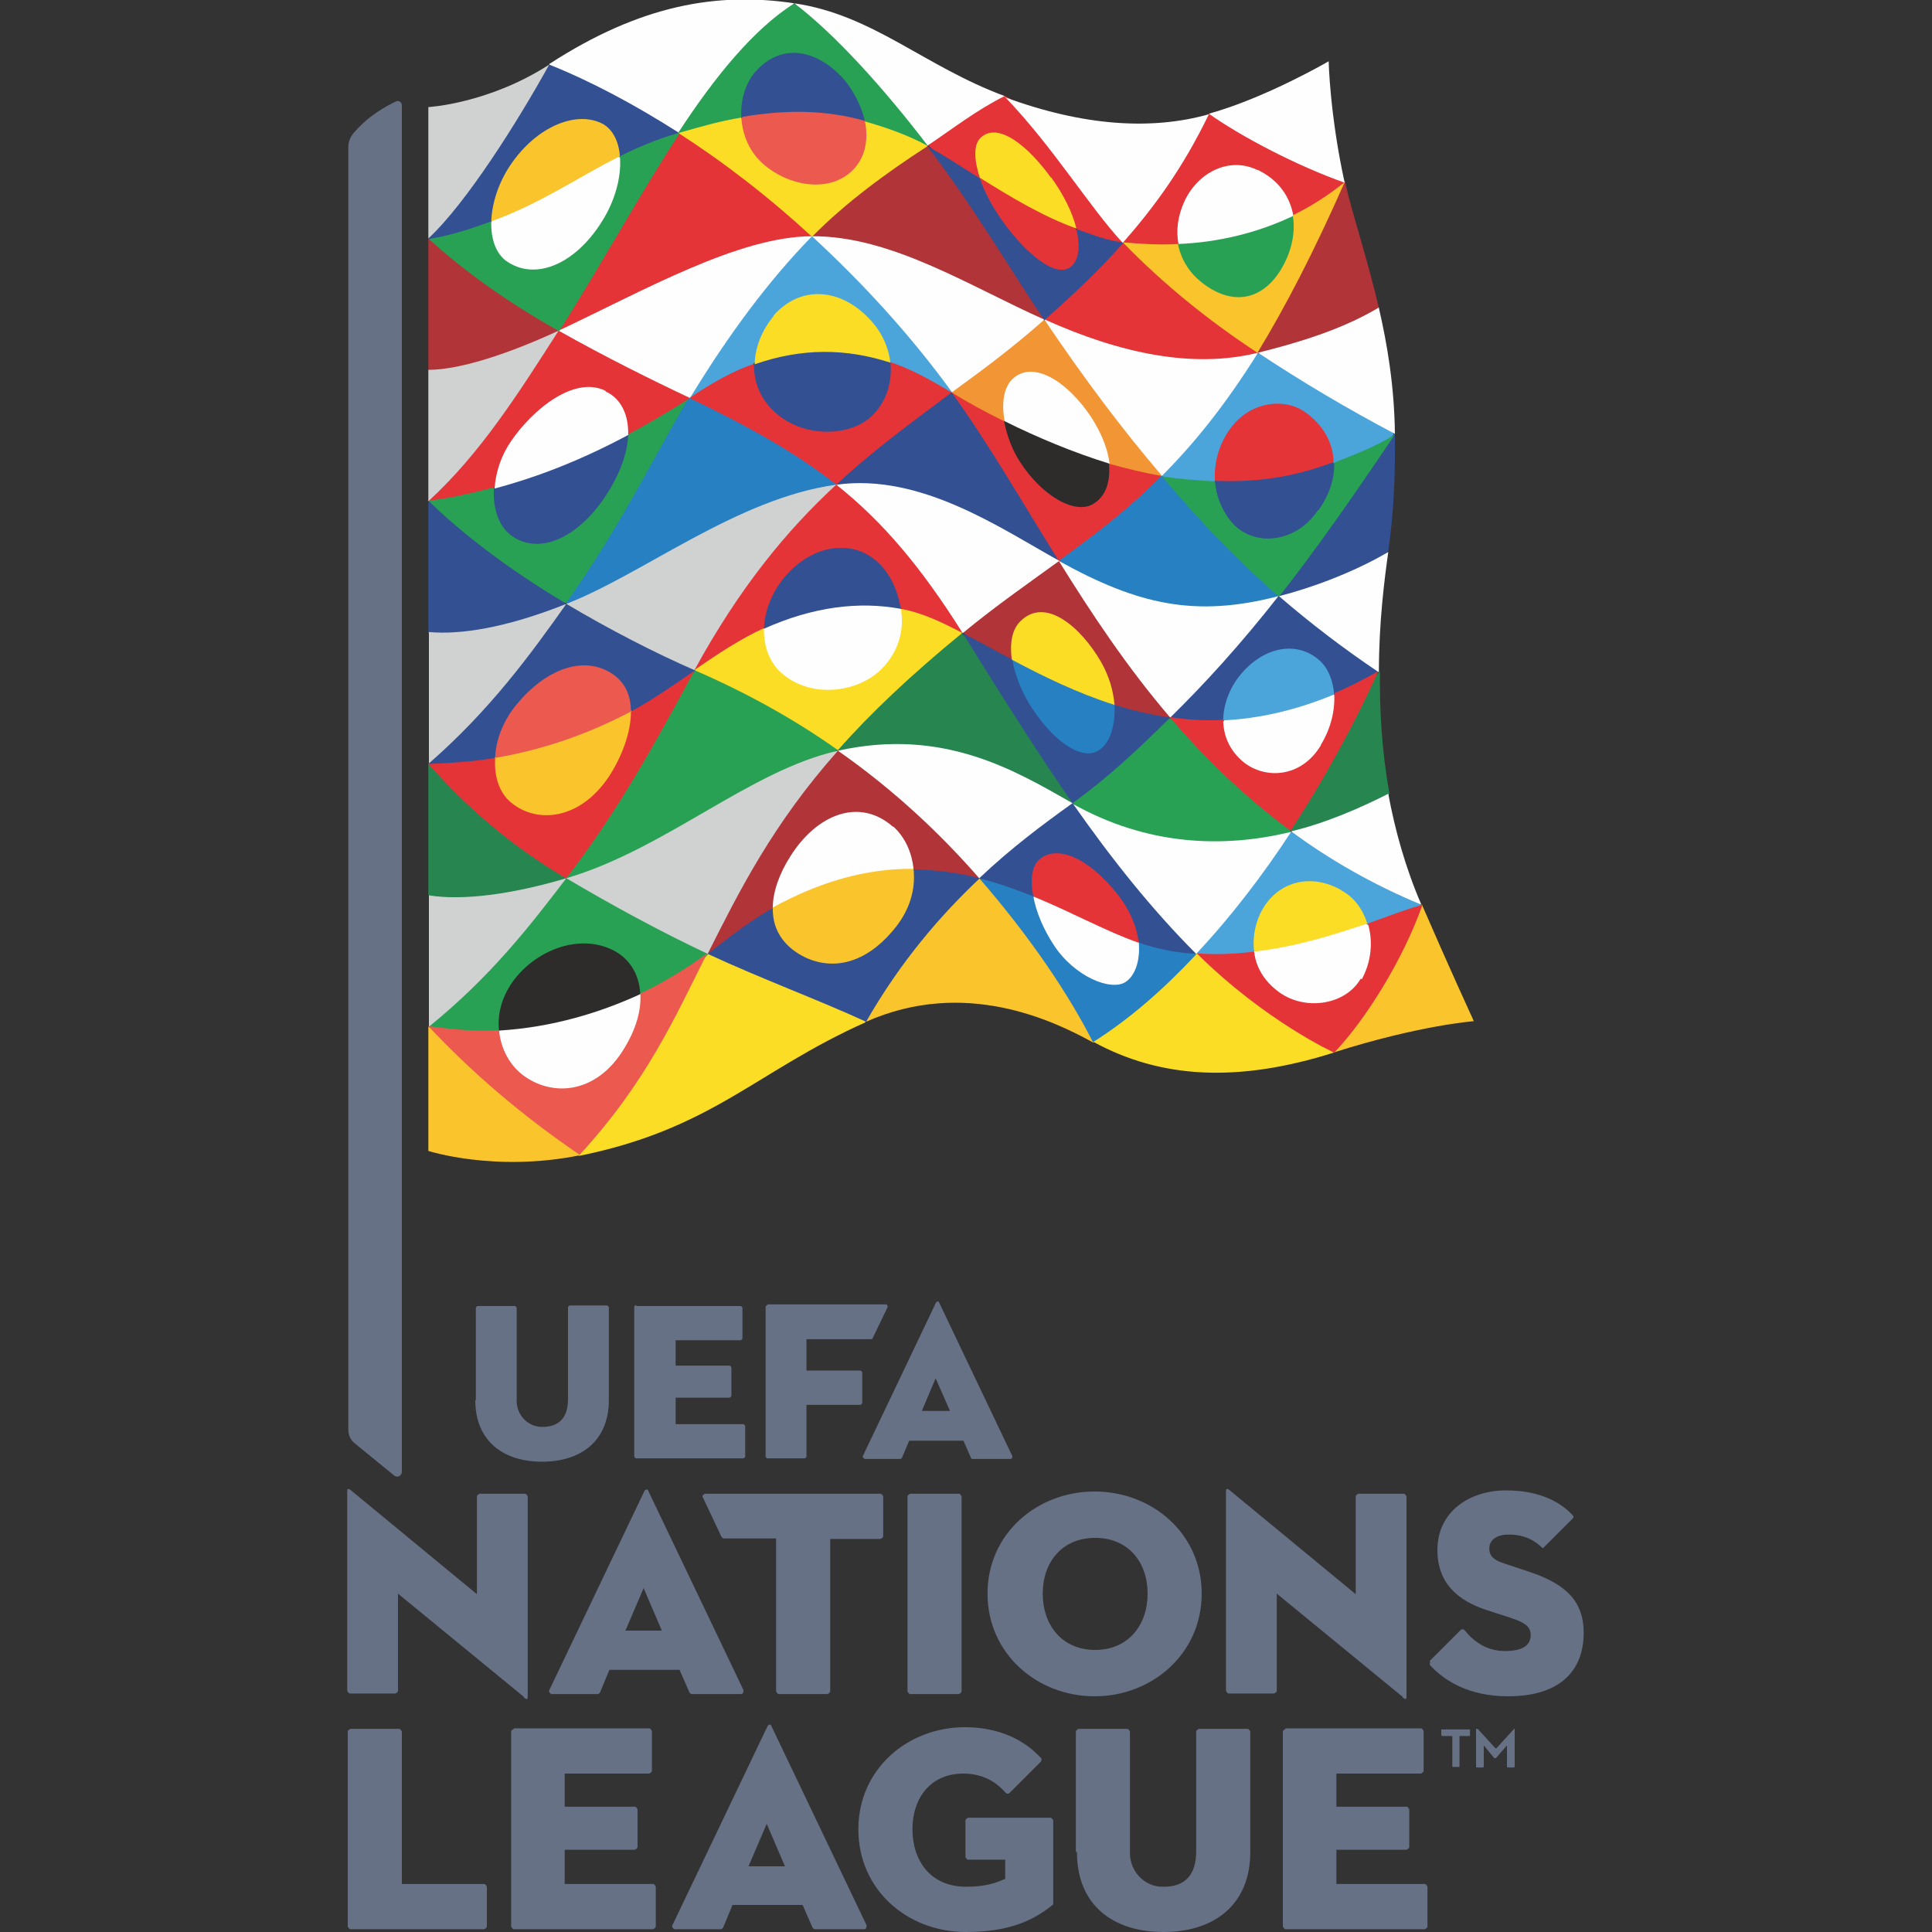 <?xml version="1.0" encoding="utf-8"?>
<svg xmlns="http://www.w3.org/2000/svg" height="35" viewBox="0 0 35 35" width="35">
  <rect x="0" y="0" width="35" height="35" fill="#333333" stroke="none"/>
  <defs>
    <style>.db{fill:none;}.db,.dc,.dd,.de,.df,.dg,.dh,.di,.dj,.dk,.dl,.dm,.dn,.do,.dp,.dq,.dr,.ds,.dt,.du,.dv,.dw,.dx,.dy,.dz,.ea,.eb,.ec,.ed,.ee,.ef,.eg,.eh,.ei,.ej,.ek,.el,.em,.en,.eo,.ep,.eq,.er,.es,.et,.eu,.ev,.ew,.ex,.ey,.ez,.fa,.fb,.fc,.fd,.fe,.ff,.fg,.fh,.fi,.fj,.fk,.fl,.fm,.fn,.fo,.fp,.fq,.fr,.fs,.ft,.fu,.fv,.fw,.fx,.fy,.fz,.ga,.gb,.gc,.gd,.ge,.gf,.gg,.gh,.gi,.gj,.gk,.gl,.gm,.gn,.go,.gp,.gq,.gr,.gs,.gt,.gu,.gv,.gw,.gx,.gy,.gz,.ha,.hb{stroke-width:0px;}.dc{fill:url(#v);}.dc,.dd,.de,.df,.dg,.dh,.di,.dj,.dk,.dl,.dm,.dn,.do,.dp,.dq,.dr,.ds,.dt,.du,.dv,.dw,.dx,.dy,.eb,.ec,.ed,.ee,.ef,.eg,.eh,.ei,.ej,.ek,.el,.em,.en,.eo,.ep,.eq,.er,.es,.et,.eu,.ev,.ew,.ex,.ey,.ez,.fa,.fb,.fc,.fd,.fe,.ff,.fg,.fh,.fi,.fj,.fk,.fl,.fm,.fn,.fo,.fp,.fq,.fr,.fs,.ft,.fu,.fv,.fw,.fx,.fy,.fz,.ga,.gb,.gc,.gd,.ge,.gf,.gg,.gh,.gi,.gj,.gk,.gl,.gm,.gn,.go,.gp,.gq,.gr,.gs,.gt,.gu,.gv,.gw,.gx,.gy,.gz,.ha,.hb{fill-rule:evenodd;}.dd{fill:url(#l);}.de{fill:url(#n);}.df{fill:url(#j);}.dg{fill:url(#k);}.dh{fill:url(#h);}.di{fill:url(#o);}.dj{fill:url(#q);}.dk{fill:url(#r);}.dl{fill:url(#g);}.dm{fill:url(#m);}.dn{fill:url(#p);}.do{fill:url(#i);}.dp{fill:url(#f);}.dq{fill:url(#d);}.dr{fill:url(#u);}.ds{fill:url(#e);}.dt{fill:url(#s);}.du{fill:url(#x);}.dv{fill:url(#w);}.dw{fill:url(#y);}.dx{fill:url(#z);}.dy{fill:url(#t);}.dz{fill:#667186;}.ea{fill:#2d2c2b;}.eb{fill:url(#af);}.ec{fill:url(#ae);}.ed{fill:url(#ab);}.ee{fill:url(#ao);}.ef{fill:url(#ai);}.eg{fill:url(#aj);}.eh{fill:url(#ap);}.ei{fill:url(#ac);}.ej{fill:url(#an);}.ek{fill:url(#at);}.el{fill:url(#as);}.em{fill:url(#am);}.en{fill:url(#ad);}.eo{fill:url(#aa);}.ep{fill:url(#ag);}.eq{fill:url(#ah);}.er{fill:url(#da);}.es{fill:url(#bi);}.et{fill:url(#bj);}.eu{fill:url(#bk);}.ev{fill:url(#bd);}.ew{fill:url(#cl);}.ex{fill:url(#bg);}.ey{fill:url(#bb);}.ez{fill:url(#bc);}.fa{fill:url(#ba);}.fb{fill:url(#be);}.fc{fill:url(#bf);}.fd{fill:url(#bx);}.fe{fill:url(#bn);}.ff{fill:url(#bm);}.fg{fill:url(#cq);}.fh{fill:url(#cr);}.fi{fill:url(#co);}.fj{fill:url(#cs);}.fk{fill:url(#cv);}.fl{fill:url(#cx);}.fm{fill:url(#bh);}.fn{fill:url(#cu);}.fo{fill:url(#bo);}.fp{fill:url(#cp);}.fq{fill:url(#bv);}.fr{fill:url(#bs);}.fs{fill:url(#bu);}.ft{fill:url(#bp);}.fu{fill:url(#bz);}.fv{fill:url(#bt);}.fw{fill:url(#by);}.fx{fill:url(#bw);}.fy{fill:url(#br);}.fz{fill:url(#bq);}.ga{fill:url(#bl);}.gb{fill:url(#ak);}.gc{fill:url(#al);}.gd{fill:url(#au);}.ge{fill:url(#ar);}.gf{fill:url(#ax);}.gg{fill:url(#aq);}.gh{fill:url(#aw);}.gi{fill:url(#cc);}.gj{fill:url(#az);}.gk{fill:url(#ay);}.gl{fill:url(#av);}.gm{fill:url(#cf);}.gn{fill:url(#ca);}.go{fill:url(#ce);}.gp{fill:url(#cn);}.gq{fill:url(#cb);}.gr{fill:url(#cm);}.gs{fill:url(#ch);}.gt{fill:url(#cg);}.gu{fill:url(#ck);}.gv{fill:url(#cy);}.gw{fill:url(#cz);}.gx{fill:url(#cw);}.gy{fill:url(#ci);}.gz{fill:url(#cj);}.ha{fill:url(#ct);}.hb{fill:url(#cd);}</style>
    <linearGradient gradientTransform="translate(-1208.58 -30.29) scale(.03 -.03)" gradientUnits="userSpaceOnUse" id="d" x1="47663.16" x2="47847.14" y1="-1355.37" y2="-1330.28">
      <stop offset="0" stop-color="#e53438"/>
      <stop offset=".5" stop-color="#9f3234"/>
      <stop offset="1" stop-color="#e53438"/>
    </linearGradient>
    <linearGradient href="#d" id="e" x1="48010.07" x2="48163.33" y1="-1411.19" y2="-1390.29"/>
    <linearGradient gradientTransform="translate(-1208.58 -30.29) scale(.03 -.03)" gradientUnits="userSpaceOnUse" id="f" x1="48129.82" x2="48219.04" y1="-1549.72" y2="-1534.77">
      <stop offset="0" stop-color="#325092"/>
      <stop offset=".5" stop-color="#3b3f76"/>
      <stop offset="1" stop-color="#325092"/>
    </linearGradient>
    <linearGradient gradientTransform="translate(-1208.58 -30.29) scale(.03 -.03)" gradientUnits="userSpaceOnUse" id="g" x1="48092.24" x2="48259.68" y1="-1488.38" y2="-1465.4">
      <stop offset="0" stop-color="#4ba5db"/>
      <stop offset=".5" stop-color="#397cab"/>
      <stop offset="1" stop-color="#4ba5db"/>
    </linearGradient>
    <linearGradient gradientTransform="translate(-1208.58 -30.29) scale(.03 -.03)" gradientUnits="userSpaceOnUse" id="h" x1="48019.89" x2="48178.53" y1="-1581.66" y2="-1560.66">
      <stop offset="0" stop-color="#2680c2"/>
      <stop offset=".53" stop-color="#24649b"/>
      <stop offset="1" stop-color="#2680c2"/>
    </linearGradient>
    <linearGradient gradientTransform="translate(-1208.58 -30.29) scale(.03 -.03)" gradientUnits="userSpaceOnUse" id="i" x1="47944.47" x2="48096.11" y1="-1481.96" y2="-1460.9">
      <stop offset="0" stop-color="#f29534"/>
      <stop offset=".5" stop-color="#d67f39"/>
      <stop offset="1" stop-color="#f29534"/>
    </linearGradient>
    <linearGradient href="#d" id="j" x1="47573.03" x2="47759.25" y1="-1486.75" y2="-1461.36"/>
    <linearGradient gradientTransform="translate(-1208.58 -30.29) scale(.03 -.03)" gradientUnits="userSpaceOnUse" id="k" x1="47668.94" x2="47864.18" y1="-1546.2" y2="-1520.36">
      <stop offset="0" stop-color="#2680c2"/>
      <stop offset=".5" stop-color="#24649b"/>
      <stop offset="1" stop-color="#2680c2"/>
    </linearGradient>
    <linearGradient gradientTransform="translate(-1208.58 -30.29) scale(.03 -.03)" gradientUnits="userSpaceOnUse" id="l" x1="47668.32" x2="47865.55" y1="-1740.69" y2="-1712.23">
      <stop offset="0" stop-color="#29a154"/>
      <stop offset=".5" stop-color="#24834b"/>
      <stop offset="1" stop-color="#29a154"/>
    </linearGradient>
    <linearGradient gradientTransform="translate(-1208.58 -30.29) scale(.03 -.03)" gradientUnits="userSpaceOnUse" id="m" x1="47809.99" x2="47913.56" y1="-1652.83" y2="-1636.16">
      <stop offset="0" stop-color="#fefefe"/>
      <stop offset=".5" stop-color="#d0d1d1"/>
      <stop offset="1" stop-color="#fefefe"/>
    </linearGradient>
    <linearGradient href="#d" id="n" x1="47760.28" x2="47953.34" y1="-1601.18" y2="-1574.85"/>
    <linearGradient href="#k" id="o" x1="47985.43" x2="48063.19" y1="-1689.6" y2="-1679.31"/>
    <linearGradient gradientTransform="translate(-1208.58 -30.29) scale(.03 -.03)" gradientUnits="userSpaceOnUse" id="p" x1="47572.7" x2="47672.5" y1="-1776.18" y2="-1762.91">
      <stop offset="0" stop-color="#27854f"/>
      <stop offset=".5" stop-color="#276941"/>
      <stop offset="1" stop-color="#27854f"/>
    </linearGradient>
    <linearGradient gradientTransform="translate(-1208.58 -30.29) scale(.03 -.03)" gradientUnits="userSpaceOnUse" id="q" x1="47863.86" x2="48032.91" y1="-1710.48" y2="-1688">
      <stop offset="0" stop-color="#27854f"/>
      <stop offset=".45" stop-color="#276941"/>
      <stop offset="1" stop-color="#27854f"/>
    </linearGradient>
    <linearGradient href="#p" id="r" x1="48184.16" x2="48255.53" y1="-1722.29" y2="-1712.8"/>
    <linearGradient href="#l" id="s" x1="48029.53" x2="48187.45" y1="-1751.21" y2="-1728.42"/>
    <linearGradient href="#m" id="t" x1="47622.51" x2="47728.26" y1="-1934.84" y2="-1917.83"/>
    <linearGradient href="#m" id="u" x1="47980.62" x2="48058.23" y1="-1488.23" y2="-1475.74"/>
    <linearGradient href="#m" id="v" x1="48000.29" x2="48080.89" y1="-1857.03" y2="-1844.06"/>
    <linearGradient href="#m" id="w" x1="48135.45" x2="48220.1" y1="-1714.7" y2="-1701.07"/>
    <linearGradient gradientTransform="translate(-1208.58 -30.29) scale(.03 -.03)" gradientUnits="userSpaceOnUse" id="x" x1="47863.81" x2="48023.4" y1="-1542.45" y2="-1515.72">
      <stop offset="0" stop-color="#325092"/>
      <stop offset=".41" stop-color="#3b3f76"/>
      <stop offset="1" stop-color="#325092"/>
    </linearGradient>
    <linearGradient gradientTransform="translate(-1208.58 -30.29) scale(.03 -.03)" gradientUnits="userSpaceOnUse" id="y" x1="47761.89" x2="47954.98" y1="-1686.02" y2="-1653.68">
      <stop offset="0" stop-color="#fbdd26"/>
      <stop offset=".5" stop-color="#c89b3c"/>
      <stop offset="1" stop-color="#fbdd26"/>
    </linearGradient>
    <linearGradient href="#f" id="z" x1="47572.76" x2="47762.65" y1="-1680.56" y2="-1648.75"/>
    <linearGradient href="#f" id="aa" x1="47572.47" x2="47671.87" y1="-1589.65" y2="-1572.99"/>
    <linearGradient href="#d" id="ab" x1="48064.95" x2="48223.51" y1="-1320.8" y2="-1294.25"/>
    <linearGradient href="#f" id="ac" x1="47963.65" x2="48120.94" y1="-1825.75" y2="-1799.41"/>
    <linearGradient href="#f" id="ad" x1="48098.88" x2="48247.86" y1="-1661.58" y2="-1636.63"/>
    <linearGradient href="#f" id="ae" x1="48176.34" x2="48259.83" y1="-1557.29" y2="-1543.3"/>
    <linearGradient href="#f" id="af" x1="47617.84" x2="47718.79" y1="-1542.73" y2="-1525.82"/>
    <linearGradient href="#f" id="ag" x1="47803.07" x2="47905.12" y1="-1470.52" y2="-1453.42"/>
    <linearGradient gradientTransform="translate(-1208.58 -30.29) scale(.03 -.03)" gradientUnits="userSpaceOnUse" id="ah" x1="47572.62" x2="47666.35" y1="-1402.03" y2="-1387.75">
      <stop offset="0" stop-color="#b13438"/>
      <stop offset=".5" stop-color="#7b2e2e"/>
      <stop offset="1" stop-color="#b13438"/>
    </linearGradient>
    <linearGradient href="#ah" id="ai" x1="47953.24" x2="48101.05" y1="-1654.07" y2="-1631.56"/>
    <linearGradient gradientTransform="translate(-1208.58 -30.29) scale(.03 -.03)" gradientUnits="userSpaceOnUse" id="aj" x1="47767.77" x2="47965.64" y1="-1796" y2="-1765.87">
      <stop offset="0" stop-color="#b13438"/>
      <stop offset=".4" stop-color="#7b2e2e"/>
      <stop offset="1" stop-color="#b13438"/>
    </linearGradient>
    <linearGradient href="#ah" id="ak" x1="47844.98" x2="48014.06" y1="-1368.36" y2="-1342.62"/>
    <linearGradient href="#ah" id="al" x1="48160.28" x2="48248.48" y1="-1380.04" y2="-1366.61"/>
    <linearGradient href="#m" id="am" x1="47616.25" x2="47714.03" y1="-1345.36" y2="-1330.47"/>
    <linearGradient href="#m" id="an" x1="48157.39" x2="48246.3" y1="-1877.37" y2="-1863.83"/>
    <linearGradient href="#g" id="ao" x1="47757.3" x2="47948.28" y1="-1426.38" y2="-1400.17"/>
    <linearGradient href="#g" id="ap" x1="48116.61" x2="48278.62" y1="-1825.17" y2="-1802.93"/>
    <linearGradient href="#l" id="aq" x1="48103.93" x2="48191.18" y1="-1375.6" y2="-1363.63"/>
    <linearGradient href="#g" id="ar" x1="48137.23" x2="48216.86" y1="-1673.13" y2="-1662.2"/>
    <linearGradient href="#f" id="as" x1="47950.52" x2="48101.09" y1="-1698.95" y2="-1679.18"/>
    <linearGradient href="#y" id="at" x1="47805.38" x2="47903.37" y1="-1426.21" y2="-1413.34"/>
    <linearGradient gradientTransform="translate(-1208.58 -30.29) scale(.03 -.03)" gradientUnits="userSpaceOnUse" id="au" x1="47816.21" x2="47921.48" y1="-1842.78" y2="-1828.95">
      <stop offset="0" stop-color="#fac42c"/>
      <stop offset=".45" stop-color="#c78d3b"/>
      <stop offset="1" stop-color="#fac42c"/>
    </linearGradient>
    <linearGradient href="#y" id="av" x1="48157.36" x2="48239.63" y1="-1836.66" y2="-1825.86"/>
    <linearGradient href="#y" id="aw" x1="48043.83" x2="48216.22" y1="-1914.38" y2="-1891.74"/>
    <linearGradient href="#y" id="ax" x1="47679.31" x2="47884.14" y1="-1937.79" y2="-1910.89"/>
    <linearGradient href="#l" id="ay" x1="47572.25" x2="47771" y1="-1887.55" y2="-1826.15"/>
    <linearGradient href="#l" id="az" x1="47576.57" x2="47765.74" y1="-1582.49" y2="-1524.04"/>
    <linearGradient href="#l" id="ba" x1="47750.32" x2="47930.77" y1="-1256.35" y2="-1230.32"/>
    <linearGradient href="#l" id="bb" x1="48093.78" x2="48260.96" y1="-1567.43" y2="-1543.3"/>
    <linearGradient href="#au" id="bc" x1="47882.7" x2="48048.27" y1="-1883.58" y2="-1858.25"/>
    <linearGradient gradientTransform="translate(-1208.58 -30.29) scale(.03 -.03)" gradientUnits="userSpaceOnUse" id="bd" x1="47619.59" x2="47720.52" y1="-1736.1" y2="-1720.66">
      <stop offset="0" stop-color="#fac42c"/>
      <stop offset=".5" stop-color="#c78d3b"/>
      <stop offset="1" stop-color="#fac42c"/>
    </linearGradient>
    <linearGradient href="#f" id="be" x1="47812.02" x2="47909.34" y1="-1604.91" y2="-1592.13"/>
    <linearGradient href="#bd" id="bf" x1="48213.88" x2="48315.57" y1="-1883.24" y2="-1867.68"/>
    <linearGradient href="#bd" id="bg" x1="47573" x2="47681.11" y1="-1965.83" y2="-1949.29"/>
    <linearGradient gradientTransform="translate(-1208.58 -30.29) scale(.03 -.03)" gradientUnits="userSpaceOnUse" id="bh" x1="47573.9" x2="47774.54" y1="-1953.08" y2="-1924.75">
      <stop offset="0" stop-color="#eb594f"/>
      <stop offset=".5" stop-color="#c74840"/>
      <stop offset="1" stop-color="#eb594f"/>
    </linearGradient>
    <linearGradient href="#d" id="bi" x1="48118.81" x2="48279.57" y1="-1896.23" y2="-1873.53"/>
    <linearGradient href="#bh" id="bj" x1="47620.87" x2="47719.03" y1="-1693.04" y2="-1679.18"/>
    <linearGradient href="#bh" id="bk" x1="47793.36" x2="47888.98" y1="-1296" y2="-1282.5"/>
    <linearGradient href="#m" id="bl" x1="47817.25" x2="47919.47" y1="-1798.09" y2="-1783.66"/>
    <linearGradient href="#y" id="bm" x1="47986.66" x2="48061.9" y1="-1657.76" y2="-1647.14"/>
    <linearGradient href="#k" id="bn" x1="47962.64" x2="48119.05" y1="-1870.43" y2="-1849.73"/>
    <linearGradient gradientTransform="translate(-1208.58 -30.29) scale(.03 -.03)" gradientUnits="userSpaceOnUse" id="bo" x1="47666.43" x2="47848.77" y1="-1433.06" y2="-1399.99">
      <stop offset="0" stop-color="#fefefe"/>
      <stop offset=".5" stop-color="#aaaaa9"/>
      <stop offset="1" stop-color="#fefefe"/>
    </linearGradient>
    <linearGradient gradientTransform="translate(-1208.58 -30.29) scale(.03 -.03)" gradientUnits="userSpaceOnUse" id="bp" x1="48019.41" x2="48176.01" y1="-1645.03" y2="-1616.63">
      <stop offset="0" stop-color="#fefefe"/>
      <stop offset=".48" stop-color="#aaaaa9"/>
      <stop offset="1" stop-color="#fefefe"/>
    </linearGradient>
    <linearGradient gradientTransform="translate(-1208.58 -30.29) scale(.03 -.03)" gradientUnits="userSpaceOnUse" id="bq" x1="48262.87" x2="48163.64" y1="-1444.74" y2="-1470.89">
      <stop offset="0" stop-color="#d0d1d1"/>
      <stop offset="1" stop-color="#fefefe"/>
    </linearGradient>
    <linearGradient href="#bq" id="br" x1="48281.15" x2="48186.44" y1="-1782.78" y2="-1805.73"/>
    <linearGradient href="#bq" id="bs" x1="48259.36" x2="48179.13" y1="-1615.39" y2="-1642.9"/>
    <linearGradient href="#bo" id="bt" x1="48009.12" x2="48161.56" y1="-1474.38" y2="-1446.73"/>
    <linearGradient href="#d" id="bu" x1="47759.03" x2="47945.25" y1="-1495.65" y2="-1470.26"/>
    <linearGradient href="#d" id="bv" x1="47573.3" x2="47765.71" y1="-1752.84" y2="-1726.6"/>
    <linearGradient href="#f" id="bw" x1="47572.61" x2="47751.9" y1="-1299.17" y2="-1274.72"/>
    <linearGradient href="#d" id="bx" x1="47942.84" x2="48095.14" y1="-1527.92" y2="-1507.16"/>
    <linearGradient href="#d" id="by" x1="47927.13" x2="48068.35" y1="-1318.19" y2="-1298.93"/>
    <linearGradient href="#d" id="bz" x1="48099.31" x2="48249.89" y1="-1733.25" y2="-1712.72"/>
    <linearGradient href="#d" id="ca" x1="47962.74" x2="48038.51" y1="-1348.17" y2="-1337.84"/>
    <linearGradient href="#d" id="cb" x1="48000.64" x2="48078.79" y1="-1827.26" y2="-1816.61"/>
    <linearGradient href="#d" id="cc" x1="48130.52" x2="48216.49" y1="-1503.16" y2="-1491.44"/>
    <linearGradient href="#bq" id="cd" x1="47572.36" x2="47671.75" y1="-1865.7" y2="-1842.94"/>
    <linearGradient href="#bq" id="ce" x1="47572.64" x2="47668.25" y1="-1490.22" y2="-1468.34"/>
    <linearGradient href="#bq" id="cf" x1="47572.96" x2="47673.17" y1="-1679.48" y2="-1657.87"/>
    <linearGradient href="#bq" id="cg" x1="47675.18" x2="47869.75" y1="-1832.35" y2="-1771.97"/>
    <linearGradient href="#bq" id="ch" x1="47673.83" x2="47868.73" y1="-1635.76" y2="-1575.27"/>
    <linearGradient gradientTransform="translate(-1208.58 -30.29) scale(.03 -.03)" gradientUnits="userSpaceOnUse" id="ci" x1="48029.34" x2="48185.82" y1="-1813.14" y2="-1791.93">
      <stop offset="0" stop-color="#fefefe"/>
      <stop offset=".46" stop-color="#aaaaa9"/>
      <stop offset="1" stop-color="#d0d1d1"/>
    </linearGradient>
    <linearGradient gradientTransform="translate(-1208.58 -30.29) scale(.03 -.03)" gradientUnits="userSpaceOnUse" id="cj" x1="47862.29" x2="48022.05" y1="-1586.84" y2="-1565.19">
      <stop offset="0" stop-color="#fefefe"/>
      <stop offset=".49" stop-color="#aaaaa9"/>
      <stop offset="1" stop-color="#d0d1d1"/>
    </linearGradient>
    <linearGradient href="#cj" id="ck" x1="47844.93" x2="48010.91" y1="-1414.37" y2="-1391.87"/>
    <linearGradient href="#ci" id="cl" x1="47864.5" x2="48031.43" y1="-1767.88" y2="-1745.25"/>
    <linearGradient href="#f" id="cm" x1="47770.79" x2="47967.46" y1="-1876.26" y2="-1843.31"/>
    <linearGradient href="#m" id="cn" x1="47620.25" x2="47717.23" y1="-1499.82" y2="-1484.21"/>
    <linearGradient href="#m" id="co" x1="48103.67" x2="48187.16" y1="-1333.63" y2="-1320.19"/>
    <linearGradient href="#f" id="cp" x1="47796.02" x2="47885.62" y1="-1256.71" y2="-1241.7"/>
    <linearGradient href="#y" id="cq" x1="47960.86" x2="48034.42" y1="-1318.26" y2="-1308.6"/>
    <linearGradient href="#bd" id="cr" x1="47618.06" x2="47711" y1="-1309.77" y2="-1295.55"/>
    <linearGradient href="#f" id="cs" x1="47926.82" x2="48066.34" y1="-1356.92" y2="-1333.55"/>
    <linearGradient href="#y" id="ct" x1="47751.07" x2="47927.9" y1="-1319.25" y2="-1296.03"/>
    <linearGradient href="#bd" id="cu" x1="48067.38" x2="48225.28" y1="-1393.41" y2="-1369.25"/>
    <linearGradient href="#l" id="cv" x1="47573.38" x2="47754.24" y1="-1366.78" y2="-1342.84"/>
    <linearGradient gradientTransform="translate(-1208.58 -30.29) scale(.03 -.03)" gradientUnits="userSpaceOnUse" id="cw" x1="47660.67" x2="47835.26" y1="-1250.65" y2="-1218.99">
      <stop offset="0" stop-color="#fefefe"/>
      <stop offset="1" stop-color="#aaaaa9"/>
    </linearGradient>
    <linearGradient href="#bq" id="cx" x1="48232.07" x2="48133.42" y1="-1263.81" y2="-1308.8"/>
    <linearGradient href="#bo" id="cy" x1="47981.35" x2="48127.09" y1="-1312.55" y2="-1286.11"/>
    <linearGradient gradientTransform="translate(-1208.58 -30.29) scale(.03 -.03)" gradientUnits="userSpaceOnUse" id="cz" x1="47831.34" x2="47983.49" y1="-1246.67" y2="-1219.07">
      <stop offset="0" stop-color="#fefefe"/>
      <stop offset=".54" stop-color="#aaaaa9"/>
      <stop offset="1" stop-color="#fefefe"/>
    </linearGradient>
    <linearGradient href="#bq" id="da" x1="47572.95" x2="47661.37" y1="-1306.05" y2="-1277.92"/>
  </defs>
  <g id="a">
    <rect class="db" height="35" width="35"/>
  </g>
  <g id="b">
    <g id="c">
      <path class="dz" d="M16.7,25.56h.51l-.26-.59-.25.59ZM17.44,26.1h-.97l-.13.31s-.02.02-.03.02h-.65s-.04-.03-.03-.05l1.33-2.79s.04-.03.05,0l1.33,2.79s0,.05-.03.05h-.69s-.03,0-.03-.02l-.14-.32h0ZM13.9,23.64s-.03.02-.03.03v2.72s.02.03.03.03h.68s.03-.02.03-.03v-.94h.98s.03-.02.03-.03v-.56s-.02-.03-.03-.03h-.98v-.57h1.17s.03,0,.03-.02l.27-.56s0-.05-.03-.05h-2.14ZM11.52,23.64s-.03.02-.03.03v2.72s.02.03.03.03h1.95s.03-.02.03-.03v-.56s-.02-.03-.03-.03h-1.23v-.48h.98s.03-.02.03-.03v-.52s-.02-.03-.03-.03h-.98v-.46h1.18s.03-.02.03-.03v-.56s-.02-.03-.03-.03h-1.89ZM8.61,25.36c0,.75.51,1.12,1.21,1.12s1.21-.37,1.21-1.12v-1.68s-.02-.03-.03-.03h-.68s-.03.02-.03.03v1.67c0,.32-.15.5-.47.5-.26,0-.46-.22-.46-.47v-1.69s-.02-.03-.03-.03h-.68s-.03.02-.03.03v1.68h0Z"/>
      <path class="dz" d="M11.33,29.54h.66l-.33-.77-.33.77ZM12.3,30.25h-1.26l-.17.41s-.02.03-.04.03h-.84s-.06-.03-.04-.07l1.73-3.62s.05-.04.06,0l1.73,3.62s0,.07-.04.07h-.9s-.03-.01-.04-.03l-.18-.41h0ZM9.49,30.75c.06.05.07.03.07-.01v-3.63s-.02-.05-.05-.05h-.82s-.05.02-.05.05v1.77l-2.28-1.88c-.06-.05-.07-.02-.07.01v3.62s.02.05.05.05h.82s.05-.02.05-.05v-1.76l2.28,1.87h0ZM25.41,30.75c.06.05.07.03.07-.01v-3.63s-.02-.05-.05-.05h-.82s-.05.02-.05.05v1.77l-2.28-1.88c-.06-.05-.07-.02-.07.01v3.62s.02.05.05.05h.82s.05-.02.05-.05v-1.76l2.28,1.87ZM25.91,30.11s-.02.05,0,.06c.25.27.69.56,1.41.56.96,0,1.37-.48,1.37-1.15,0-.51-.25-.86-.97-1.1l-.48-.16c-.18-.06-.26-.13-.26-.27s.12-.25.35-.25c.28,0,.47.1.62.25,0,0,.42-.42.54-.54.02-.02.02-.05,0-.06-.22-.24-.6-.45-1.21-.45-.64,0-1.24.37-1.24,1.08,0,.6.37.92.9,1.09l.43.14c.24.08.36.15.36.31,0,.2-.17.29-.46.29-.34,0-.57-.17-.74-.38-.02-.02-.05-.02-.07,0l-.56.56h0ZM14.06,30.64s.02.05.05.05h.88s.05-.02.05-.05v-2.76h.91s.05-.02.05-.05v-.72s-.02-.05-.05-.05h-3.18s-.06.03-.04.06l.34.72s.02.03.04.03h.95v2.76ZM20.79,28.87c0-.57-.35-1.01-.95-1.01s-.95.44-.95,1.01.35,1.02.95,1.02.95-.45.95-1.02ZM17.89,28.87c0-1.09.9-1.85,1.94-1.85s1.94.76,1.94,1.85-.9,1.86-1.94,1.86-1.94-.77-1.94-1.86ZM16.49,27.06s-.05.02-.05.05v3.53s.02.05.05.05h.88s.05-.02.05-.05v-3.53s-.02-.05-.05-.05h-.88Z"/>
      <path class="dz" d="M7.28,1.91c0-.06-.06-.1-.11-.07-.17.08-.51.26-.78.59-.05.07-.08.15-.08.24v23.23c0,.1.04.19.12.25l.71.58c.06.05.14,0,.14-.07V1.92h0Z"/>
      <path class="dz" d="M13.56,33.81h.66l-.33-.77-.33.77ZM14.53,34.51h-1.26l-.17.41s-.02.03-.04.03h-.84s-.06-.03-.04-.07l1.73-3.62s.05-.04.06,0l1.73,3.62s0,.07-.04.07h-.9s-.03-.01-.04-.03l-.18-.41ZM18.2,34.04c-.15.07-.35.14-.7.14-.64,0-.97-.47-.97-1.04s.33-1.01.92-1.01c.34,0,.59.14.77.35.02.02.05.02.07,0l.57-.57s.02-.05,0-.06c-.32-.35-.79-.56-1.38-.56-1.04,0-1.93.76-1.93,1.85s.88,1.86,1.95,1.86c.8,0,1.24-.22,1.58-.5v-1.52s-.02-.05-.05-.05h-1.49s-.05.02-.05.05v.66s.02.05.05.05h.67v.36h0ZM23.29,31.32s-.05.02-.05.05v3.53s.02.05.05.05h2.52s.05-.02.05-.05v-.72s-.02-.05-.05-.05h-1.6v-.62h1.27s.05-.02.05-.05v-.68s-.02-.05-.05-.05h-1.27v-.6h1.53s.05-.02.05-.05v-.72s-.02-.05-.05-.05h-2.45ZM19.51,33.55c0,.98.67,1.45,1.57,1.45s1.57-.48,1.57-1.45v-2.18s-.02-.05-.05-.05h-.88s-.05.02-.05.05v2.17c0,.41-.19.65-.61.64-.33,0-.59-.28-.59-.61v-2.2s-.02-.05-.05-.05h-.88s-.05.02-.05.05v2.18h0ZM9.31,31.32s-.05.02-.05.05v3.53s.02.05.05.05h2.52s.05-.02.05-.05v-.72s-.02-.05-.05-.05h-1.6v-.62h1.27s.05-.02.05-.05v-.68s-.02-.05-.05-.05h-1.27v-.6h1.53s.05-.02.05-.05v-.72s-.02-.05-.05-.05h-2.45ZM6.35,31.32s-.05.02-.05.05v3.53s.02.05.05.05h2.42s.05-.02.05-.05v-.72s-.02-.05-.05-.05h-1.49v-2.76s-.02-.05-.05-.05h-.88,0Z"/>
      <path class="dz" d="M26.11,31.44v-.1s0-.01.01-.01h.5s.01,0,.01.01v.1s0,.01-.01.01h-.18v.55s0,.01-.01.01h-.11s-.01,0-.01-.01v-.55h-.18s-.01,0-.01-.01h0Z"/>
      <path class="dz" d="M26.76,31.32h.01l.32.35s.02,0,.02,0l.32-.35h.01v.68s0,.02-.02.02h-.1s-.02,0-.02-.02v-.38l-.2.23s-.02,0-.03,0l-.19-.23v.38s0,.02-.02.02h-.1s-.02,0-.02-.02v-.68h0Z"/>
      <path class="dq" d="M10.12,5.99l-.02-.07c.36-.57.71-1.16,1.04-1.72.36-.6.7-1.17,1.04-1.71l.11-.09.12.02c.79.52,1.56,1.12,2.3,1.79v.07l-.11.05c-1.06.05-2.36.68-3.62,1.3-.25.12-.5.25-.75.36h-.11s0,0,0,0Z"/>
      <path class="ds" d="M21.8,6.56c-.82,0-1.72-.21-2.74-.65l-.14-.11v-.07c.53-.46.92-.83,1.33-1.29l.1-.04.13.06c.67.68,1.42,1.29,2.3,1.87l.02.07-.1.07c-.28.06-.58.09-.88.09h0Z"/>
      <path class="dp" d="M22.97,9.81c-.3,0-.55-.13-.73-.36-.15-.21-.25-.44-.27-.69l.05-.05.05-.05c.08,0,.16,0,.24,0,.63,0,1.23-.11,1.81-.33l.05.03.05.03c0,.29-.1.59-.3.87-.22.33-.58.53-.94.53h0Z"/>
      <path class="dl" d="M22.01,8.72l-.05.05c-.28-.02-.51-.03-.8-.07l-.12-.07v-.07c.59-.59,1.12-1.27,1.63-2.09l.1-.07.12.02c.74.49,1.5.94,2.32,1.37l.04.08-.16.15c-.26.15-.57.27-.89.39l-.05-.03-.05-.03c-.02-.34-.21-.64-.52-.84-.13-.08-.29-.13-.45-.13-.33,0-.63.17-.84.46-.17.25-.26.54-.25.84l-.05.05h0Z"/>
      <path class="dh" d="M21.84,11.03c-.8,0-1.54-.22-2.52-.75l-.14-.13.02-.07c.59-.43,1.17-.86,1.75-1.43l.1-.03.12.07c.69.81,1.35,1.47,1.99,2.04v.07s-.12.08-.12.08c-.43.1-.83.16-1.2.16h0Z"/>
      <path class="do" d="M20.94,8.66c-.25-.04-.51-.11-.79-.19l-.06-.07-.06-.07c-.04-.24-.15-.5-.31-.74-.33-.5-.74-.8-1.06-.8-.11,0-.2.03-.28.1-.15.12-.2.38-.14.71l-.05.03-.04.03c-.26-.13-.52-.27-.74-.4l-.17-.15v-.07c.6-.43,1.1-.81,1.59-1.24h.09s.14.1.14.1c.69,1.01,1.34,1.88,1.99,2.65v.07s-.11.03-.11.03h0Z"/>
      <path class="ea" d="M19.59,9.24c-.36,0-.83-.34-1.15-.84-.14-.21-.24-.48-.29-.74l.04-.03.05-.03c.44.22,1.1.51,1.8.74l.06.07.06.07c.02.31-.09.56-.3.7-.07.05-.16.07-.26.07h0Z"/>
      <path class="df" d="M7.8,8.98c.87-.81,1.52-1.81,2.19-2.88l.13-.11h.11c.66.37,1.39.75,2.25,1.16l.02.06-.15.15c-.31.2-.62.38-.92.54l-.05-.03-.05-.03c0-.34-.13-.6-.38-.72-.09-.04-.18-.06-.29-.06-.35,0-.91.3-1.37.95-.15.22-.26.49-.29.76l-.06.07-.05.06c-.34.09-.65.16-1.03.21l-.11-.04.04-.1h0Z"/>
      <path class="dg" d="M10.26,10.94v-.07c.66-.94,1.15-1.83,1.58-2.62.18-.32.34-.62.51-.9l.15-.15h.1c1.16.55,1.9.99,2.55,1.51v.07l-.15.07c-1.09.19-2.16.79-3.11,1.32-.54.3-1.04.58-1.52.78h-.11s0,0,0,0Z"/>
      <path class="dd" d="M10.26,15.91v-.07c.88-1.17,1.55-2.37,2.18-3.54l.14-.16h.1c.88.38,1.72.84,2.49,1.38v.07s-.13.08-.13.08c-.76.2-1.51.63-2.29,1.09-.75.44-1.53.88-2.37,1.15h-.12s0,0,0,0Z"/>
      <path class="dm" d="M15,12.55c-.32,0-.61-.1-.84-.29-.23-.18-.36-.47-.37-.8l.05-.08.05-.08c.6-.26,1.2-.39,1.77-.39.2,0,.39.02.59.05l.06.06.06.06c.05.4-.09.78-.37,1.07-.25.25-.62.39-1.01.39h0Z"/>
      <path class="de" d="M12.56,12.08c.7-1.28,1.48-2.31,2.44-3.23l.15-.07.12.03c.79.65,1.47,1.45,2.17,2.58v.07s-.1,0-.1,0c-.3-.15-.62-.31-.97-.39l-.06-.06-.06-.06c-.05-.23-.13-.43-.25-.59-.19-.26-.46-.4-.77-.4-.33,0-.67.17-.94.46-.23.25-.38.56-.4.88l-.05.08-.05.08c-.34.16-.72.4-1.11.67h-.1s-.02-.05-.02-.05h0Z"/>
      <path class="di" d="M19.71,13.7c-.33,0-.78-.37-1.12-.93-.15-.25-.26-.53-.3-.79l.05-.03.05-.03c.54.29,1.12.57,1.76.78l.06.07.05.07c0,.36-.11.66-.31.8-.06.04-.14.06-.22.06h0Z"/>
      <path class="dn" d="M10.24,15.84c-.91-.54-1.67-1.17-2.38-1.96l-.1-.05v2.38l.04.06c.14.02.29.03.45.03h0c.53,0,1.17-.11,1.88-.3l.13-.09v-.07s-.02,0-.02,0Z"/>
      <path class="dj" d="M19.34,14.55c-.78-.44-1.82-1.03-3.1-1.03-.31,0-.63.03-.95.1l-.12-.02v-.07c.6-.67,1.31-1.34,2.17-2.05h.09s.13.12.13.12c.68,1.08,1.27,2.01,1.87,2.89v.07s-.1,0-.1,0h0Z"/>
      <path class="dk" d="M24.98,12.18l-.1.11c-.42.92-.94,1.85-1.49,2.7v.07s.13.02.13.02c.5-.13,1.08-.36,1.62-.64l.03-.07c-.14-.78-.18-1.53-.17-2.2h0Z"/>
      <path class="dt" d="M22.01,15.28c-.85,0-1.67-.21-2.43-.6l-.15-.13v-.07c.62-.44,1.14-.94,1.67-1.44l.1-.03.11.06c.65.76,1.33,1.39,2.07,1.93v.07s-.09.07-.09.07c-.43.1-.86.15-1.28.15h0Z"/>
      <path class="dy" d="M10.19,19.77c-.24,0-.48-.07-.69-.22-.27-.18-.46-.5-.5-.84l.05-.05.05-.05c.84-.06,1.67-.27,2.46-.64l.05.03.05.03c.01.31-.09.65-.29.99-.29.48-.71.75-1.17.75h0Z"/>
      <path class="dr" d="M19.77,7.56c-.43-.65-1.04-1.03-1.41-.71-.18.15-.22.46-.16.78.58.29,1.25.57,1.9.77-.03-.27-.15-.56-.33-.84h0Z"/>
      <path class="dc" d="M20.18,17.9c-.33,0-.82-.26-1.14-.75-.18-.28-.31-.59-.37-.87l.05-.03.05-.03c.32.13.6.26.88.39.32.15.62.29.93.4l.06.07.06.07c.01.3-.09.57-.27.69-.06.04-.14.06-.23.06h0Z"/>
      <path class="dv" d="M23.1,14.06c-.22,0-.44-.08-.61-.22-.23-.19-.36-.44-.38-.74l.05-.05.05-.05c.63-.03,1.26-.18,1.9-.45l.05.03.05.03c.01.31-.08.64-.25.92-.2.34-.52.53-.87.53h0Z"/>
      <path class="du" d="M19.09,10.17c-.12-.07-.24-.14-.36-.21-.89-.51-1.99-1.15-3.15-1.15-.1,0-.2,0-.3.02l-.12-.03v-.07c.67-.62,1.35-1.12,2-1.6h.09s.17.14.17.14c.44.63.86,1.31,1.3,2.04.16.26.32.52.48.79l-.02.07h-.09s0,0,0,0Z"/>
      <path class="dw" d="M17.44,11.47c-.36-.19-.73-.37-1.12-.44.07.41-.06.8-.35,1.09-.42.42-1.24.54-1.78.1-.24-.19-.36-.5-.35-.84-.4.18-.83.46-1.26.76.97.42,1.84.91,2.6,1.45.58-.66,1.32-1.36,2.26-2.13h0Z"/>
      <path class="dx" d="M7.81,13.73c.99-.89,1.67-1.77,2.32-2.68l.14-.1h.11c.75.45,1.52.84,2.19,1.14l.02.06-.14.16c-.34.23-.65.44-.96.61l-.05-.03-.05-.03c-.01-.29-.13-.5-.35-.64-.13-.08-.28-.12-.44-.12-.39,0-.82.25-1.19.69-.21.25-.34.56-.38.88l-.06.06-.05.06c-.35.06-.66.08-1.05.1l-.1-.05.05-.11h0Z"/>
      <path class="eo" d="M8,11.52c-.07,0-.13,0-.19,0l-.05-.05v-2.38l.11.04c.62.59,1.48,1.23,2.37,1.76v.07s-.12.1-.12.1c-.82.31-1.53.47-2.12.47h0Z"/>
      <path class="ed" d="M21.04,4.48c-.18,0-.38-.01-.56-.03l-.13-.06v-.09c.44-.52.96-1.19,1.45-2.17l.11-.07.11.02c.6.41,1.52.88,2.29,1.15l.06.07-.12.16c-.24.18-.5.34-.77.47l-.05-.03-.06-.03c-.07-.33-.29-.6-.61-.75-.12-.06-.24-.09-.37-.09-.36,0-.71.24-.89.62-.11.23-.15.48-.11.71l-.04.05-.04.05c-.09,0-.18,0-.27,0h0Z"/>
      <path class="ei" d="M21.57,17.31c-.31-.02-.57-.07-.88-.17l-.06-.07-.06-.07c-.03-.19-.12-.46-.35-.75-.37-.47-.77-.74-1.08-.74-.11,0-.2.03-.27.1-.11.1-.15.32-.1.6l-.05.03-.05.03c-.28-.11-.52-.2-.79-.28l-.14-.09v-.07c.55-.51,1.1-.92,1.6-1.29h.09s.15.13.15.13c.71,1,1.39,1.83,2.09,2.53v.07s-.1.04-.1.04h0Z"/>
      <path class="en" d="M21.94,13.1c-.21,0-.42-.02-.63-.04l-.11-.06v-.07c.63-.62,1.23-1.29,1.84-2.05l.12-.08.1.02c.52.44,1.06.86,1.67,1.27l.04.09-.1.11c-.22.12-.43.23-.65.32l-.05-.03-.05-.03c-.02-.23-.11-.43-.25-.55-.15-.13-.32-.19-.51-.19-.3,0-.62.18-.87.48-.17.21-.27.47-.27.72l-.05.05-.05.05c-.06,0-.12,0-.18,0h0Z"/>
      <path class="ec" d="M25.27,7.86l-.16.15c-.77,1.14-1.39,2.01-1.94,2.71v.07s.11.02.11.02c.62-.17,1.28-.44,1.81-.74l.06-.09c.1-.68.13-1.39.12-2.14h0Z"/>
      <path class="eb" d="M9.71,9.91c-.18,0-.34-.05-.49-.16-.22-.16-.34-.48-.33-.85l.05-.06.06-.07c.76-.24,1.53-.51,2.32-.93l.05.03.05.03c-.02.31-.13.65-.34.99-.38.64-.9,1.02-1.37,1.02h0Z"/>
      <path class="ep" d="M15,7.88c-.37,0-.74-.14-1-.38-.25-.22-.38-.51-.38-.83l.05-.07.06-.07c.42-.14.82-.2,1.22-.2.38,0,.74.06,1.13.17l.06.07.06.07c.02.34-.09.67-.31.9-.2.21-.52.34-.88.34h0Z"/>
      <path class="eq" d="M7.76,6.7v-2.38l.11.03c.61.54,1.37,1.08,2.23,1.57l.02.07-.13.11c-.89.4-1.67.64-2.18.65l-.05-.05h0Z"/>
      <path class="ef" d="M21.2,13l-.1.03c-.28-.05-.56-.11-.85-.2l-.05-.07-.06-.07c-.03-.24-.11-.48-.23-.7-.37-.64-.79-.86-1.04-.86-.13,0-.24.05-.34.15-.13.13-.19.35-.15.63l-.05.03-.05.03c-.13-.07-.26-.14-.38-.21-.11-.06-.22-.12-.33-.18l-.13-.13v-.07c.52-.41,1-.76,1.47-1.09.06-.05.13-.09.19-.14h.09s.14.12.14.12c.48.78,1.12,1.74,1.88,2.64v.07s0,0,0,0Z"/>
      <path class="eg" d="M12.81,17.27l-.02-.07c.59-1.17,1.17-2.29,2.25-3.53l.14-.08.12.02c.89.64,1.72,1.38,2.44,2.22v.07l-.09.02c-.3-.07-.65-.11-1.04-.13l-.05-.05-.06-.05c-.04-.26-.16-.51-.35-.68-.19-.17-.41-.26-.64-.26-.41,0-.84.29-1.15.78-.17.26-.29.56-.31.82l-.05.09-.05.09c-.37.21-.71.48-1.04.73h-.09s0,.01,0,.01Z"/>
      <path class="gb" d="M18.83,5.81c-.29-.13-.59-.28-.88-.42-1.02-.5-2.06-1.02-3.13-1.06l-.12-.05v-.07c.64-.65,1.43-1.2,2-1.57h.1s.19.16.19.16c.53.72,1,1.44,1.41,2.09.19.3.37.58.53.82v.07s-.1.01-.1.01h0Z"/>
      <path class="gc" d="M24.36,3.31l-.12.16c-.51,1.14-.99,2.08-1.47,2.86l.02.07.12.02c.67-.17,1.41-.39,2.04-.76l.03-.08h0c-.22-.94-.48-1.69-.61-2.27Z"/>
      <path class="em" d="M9.66,4.93c-.19,0-.37-.06-.53-.18-.18-.13-.28-.38-.28-.68l.05-.07.05-.07c.56-.21,1.02-.47,1.48-.73.24-.14.49-.28.75-.41l.05.03.05.03c.02.34-.08.73-.28,1.08-.35.61-.86.99-1.34.99h0Z"/>
      <path class="ej" d="M23.8,18.23c-.24,0-.47-.07-.65-.2-.26-.18-.43-.44-.48-.73l.04-.06.05-.06c.72-.09,1.39-.3,1.94-.49l.06.03.06.03c.09.33.04.7-.13,1-.17.29-.51.47-.89.47h0Z"/>
      <path class="ee" d="M12.5,7.21l-.02-.06c.69-1.13,1.39-2.05,2.12-2.82l.11-.05.12.05c.92.85,1.71,1.74,2.42,2.71v.07s-.1,0-.1,0c-.35-.21-.63-.37-.96-.48l-.06-.07-.06-.07c-.04-.24-.15-.46-.33-.65-.27-.3-.59-.46-.91-.46-.29,0-.56.13-.78.37-.19.22-.31.5-.34.77l-.06.07-.05.07c-.36.13-.65.31-1.02.54h-.1Z"/>
      <path class="eh" d="M21.97,17.33c-.06,0-.12,0-.18,0l-.12-.05v-.07c.55-.6,1.1-1.29,1.61-2.07l.1-.07.11.02c.67.48,1.4.89,2.17,1.22l.08.09-.08.07c-.18.06-.36.12-.57.2-.09.03-.18.06-.28.1l-.06-.03-.06-.03c-.08-.23-.23-.41-.44-.53-.18-.1-.36-.15-.54-.15-.31,0-.59.15-.78.43-.14.21-.21.48-.19.74l-.05.06-.04.06c-.25.03-.47.03-.7.03h0Z"/>
      <path class="gg" d="M22.44,5.44c-.24,0-.48-.1-.72-.3-.21-.18-.36-.41-.42-.67l.04-.05.04-.05c.71-.04,1.38-.21,1.98-.49l.06.03.05.03c.03.23,0,.47-.09.7-.2.51-.55.8-.95.8h0Z"/>
      <path class="ge" d="M23.9,11.96c-.41-.36-1.02-.25-1.45.29-.18.23-.29.52-.29.8.62-.03,1.29-.17,2.01-.47-.02-.25-.11-.48-.27-.62Z"/>
      <path class="el" d="M19.91,13.59c-.33.22-.89-.22-1.27-.85-.15-.25-.26-.54-.3-.79-.31-.16-.6-.33-.9-.48.71,1.14,1.35,2.16,1.99,3.08.64-.46,1.17-.96,1.77-1.55-.35-.05-.68-.13-1.01-.23.02.37-.08.69-.28.82Z"/>
      <path class="ek" d="M14.02,5.72c-.21.25-.34.56-.35.88.86-.3,1.66-.29,2.46-.03-.03-.26-.14-.53-.35-.76-.53-.59-1.27-.66-1.77-.09Z"/>
      <path class="gd" d="M15.08,17.5c-.17,0-.34-.04-.5-.11-.37-.17-.61-.47-.63-.86l.05-.09.05-.09c.83-.44,1.64-.66,2.44-.66l.06.05.05.05c.02.35-.09.71-.32,1.01-.35.45-.77.7-1.2.7h0Z"/>
      <path class="gl" d="M24.29,16.12c-.54-.3-1.09-.15-1.38.29-.14.21-.23.52-.19.83.77-.09,1.46-.31,2.05-.51-.08-.25-.23-.47-.47-.6Z"/>
      <path class="gh" d="M24.15,19.01c-.19-.09-1.27-.64-2.36-1.69l-.12-.05-.1.04c-.59.62-1.15,1.1-1.75,1.49l-.02.07c1.22.67,2.62.75,4.36.2v-.06s0,0,0,0Z"/>
      <path class="gf" d="M15.66,18.44c-.41-.19-.85-.38-1.32-.58-.47-.21-.96-.37-1.44-.59h-.09s-.14.18-.14.18c-.04.08-.07.15-.11.23-.51,1.04-1.04,2.06-2.07,3.19v.07c2.42-.49,3.2-1.53,5.19-2.42l-.02-.07h0Z"/>
      <path class="gk" d="M8.57,18.69c-.23,0-.45-.02-.68-.04l-.12-.06.04-.09c1.01-.83,1.67-1.65,2.33-2.5l.13-.09h.12c.67.4,1.41.83,2.42,1.3l.02.07-.14.17c-.31.21-.66.42-1.03.59l-.05-.03-.05-.03c-.03-.33-.2-.59-.47-.72-.15-.08-.33-.11-.51-.11-.48,0-.97.27-1.26.7-.16.24-.24.51-.23.78l-.05.05-.05.05c-.15,0-.29-.02-.43-.02h0Z"/>
      <path class="gj" d="M12.5,7.21c-.39.25-.76.47-1.12.66-.01.3-.12.64-.33.99-.52.87-1.27,1.22-1.79.84-.23-.17-.34-.51-.31-.87-.43.11-.76.19-1.19.24.57.56,1.44,1.24,2.49,1.86,1.02-1.43,1.64-2.75,2.24-3.74h0Z"/>
      <path class="fa" d="M16.7,2.65c-.26-.14-.56-.26-.97-.38l-.06-.07-.07-.07c-.06-.23-.18-.46-.34-.64-.26-.3-.58-.47-.88-.47-.22,0-.43.09-.62.28-.18.18-.29.47-.29.78l-.05.06-.05.06c-.31.06-.61.13-.98.23l-.12-.02v-.07c.7-1.09,1.35-1.82,1.98-2.25l.13-.02.17.07c.65.52,1.44,1.38,2.25,2.43v.07s-.11,0-.11,0h0Z"/>
      <path class="ey" d="M23.87,9.25c-.4.6-1.2.68-1.59.17-.16-.21-.25-.45-.27-.7-.35-.02-.63-.04-.96-.09.69.82,1.38,1.54,2.12,2.18.64-.81,1.32-1.78,2.1-2.94-.36.23-.77.38-1.1.51.01.28-.08.58-.29.87Z"/>
      <path class="ez" d="M17.88,16l-.14-.09-.09.02c-.79.75-1.44,1.57-1.98,2.51l.02.07c1.78-.79,3.38-.03,4.12.38l.02-.07c-.51-1.01-1.19-1.94-1.93-2.81Z"/>
      <path class="ev" d="M9.89,14.81c-.25,0-.48-.08-.66-.24-.21-.17-.32-.46-.31-.79l.05-.06.06-.06c.82-.15,1.59-.41,2.36-.81l.05.03.05.03c0,.36-.15.79-.42,1.18-.31.46-.74.72-1.18.72h0Z"/>
      <path class="fb" d="M14.26,10.4c-.27.3-.41.66-.42.99.89-.4,1.72-.5,2.48-.36-.04-.22-.11-.46-.27-.68-.45-.61-1.25-.54-1.79.05Z"/>
      <path class="fc" d="M25.75,16.39l-.08.07c-.32.89-.94,1.92-1.52,2.55v.06c1.57-.5,2.55-.57,2.55-.57,0,0-.46-1-.94-2.11h0Z"/>
      <path class="ex" d="M10.49,20.86c-.91-.62-1.76-1.32-2.61-2.2l-.12-.06v2.25s1.2.39,2.74.08v-.07s0,0,0,0Z"/>
      <path class="ea" d="M11.1,17.21c-.63-.31-1.43.02-1.83.6-.19.28-.26.58-.23.86.98-.06,1.84-.33,2.56-.66-.02-.37-.2-.65-.5-.8h0Z"/>
      <path class="fm" d="M11.6,18c.02.29-.07.63-.29.99-.5.83-1.28.87-1.79.52-.27-.18-.45-.5-.48-.85-.42.03-.82-.01-1.28-.07.78.83,1.67,1.6,2.74,2.33,1.2-1.3,1.73-2.49,2.31-3.65-.32.24-.75.51-1.21.73h0Z"/>
      <path class="es" d="M24.65,17.73c-.27.47-.99.59-1.47.25-.29-.21-.43-.47-.46-.74-.35.04-.67.06-1.04.03,1.24,1.23,2.49,1.8,2.49,1.8.58-.61,1.25-1.69,1.6-2.68-.29.08-.6.2-.99.34.1.33.06.7-.11,1.01h0Z"/>
      <path class="et" d="M11.05,12.18c-.51-.3-1.17-.05-1.69.58-.24.29-.38.64-.39.97.82-.14,1.62-.4,2.46-.84,0-.3-.11-.55-.38-.71h0Z"/>
      <path class="eu" d="M14.78,3.39c-.33,0-.67-.13-.95-.35-.26-.21-.41-.51-.44-.85l.05-.06.05-.06c.35-.06.67-.09.98-.09.4,0,.77.05,1.14.15l.07.07.06.07c.05.33-.04.63-.25.84-.18.18-.42.28-.71.28h0Z"/>
      <path class="ga" d="M16.18,14.98c-.61-.54-1.38-.23-1.86.53-.2.31-.32.65-.32.93.84-.46,1.68-.71,2.55-.7-.03-.28-.14-.56-.37-.77h0Z"/>
      <path class="ff" d="M19.94,11.98c-.35-.6-.99-1.18-1.45-.73-.16.15-.2.41-.16.7.58.31,1.2.61,1.86.82-.02-.26-.1-.53-.25-.79h0Z"/>
      <path class="fe" d="M20.63,17.07c.03.34-.07.61-.24.72-.26.17-.92-.09-1.3-.67-.19-.29-.32-.6-.37-.88-.3-.12-.6-.23-.98-.33.92,1.06,1.62,2.1,2.06,2.97.68-.43,1.28-.96,1.88-1.6-.4-.02-.71-.09-1.04-.2h0Z"/>
      <path class="fo" d="M10.12,5.99c.85.48,1.72.91,2.38,1.22.7-1.15,1.42-2.12,2.21-2.93-1.32,0-3.04.98-4.59,1.71Z"/>
      <path class="ft" d="M19.18,10.16c.59.95,1.24,1.93,2.02,2.84.63-.62,1.27-1.32,1.96-2.2-1.5.39-2.54.16-3.98-.64Z"/>
      <path class="fz" d="M24.98,5.57h0c-.68.41-1.51.65-2.19.82.77.51,1.59,1,2.48,1.47-.01-.87-.14-1.63-.29-2.28h0Z"/>
      <path class="fy" d="M25.75,16.39c-.29-.67-.48-1.36-.6-2.01-.51.26-1.16.54-1.76.68.69.51,1.47.96,2.36,1.33h0Z"/>
      <path class="fr" d="M24.98,12.18c0-.91.1-1.68.17-2.18-.63.37-1.39.65-1.98.8.58.5,1.17.95,1.81,1.38Z"/>
      <path class="fv" d="M18.92,5.79c.72,1.07,1.42,2,2.13,2.83.57-.57,1.14-1.27,1.74-2.23-1.17.29-2.48.02-3.86-.6h0Z"/>
      <path class="fs" d="M17.24,7.11c-.39-.23-.72-.42-1.11-.55.04.35-.07.7-.3.94-.39.42-1.27.45-1.8-.04-.27-.25-.38-.56-.37-.87-.4.14-.75.34-1.17.62,1.06.51,1.91.98,2.66,1.57.7-.65,1.41-1.16,2.09-1.67Z"/>
      <path class="fq" d="M10.26,15.91c.94-1.22,1.61-2.45,2.32-3.76-.4.28-.78.54-1.15.74,0,.38-.16.81-.4,1.18-.52.78-1.3.86-1.77.47-.22-.18-.31-.48-.29-.81-.41.07-.77.09-1.21.11.69.78,1.48,1.47,2.49,2.07h0Z"/>
      <path class="fx" d="M7.8,4.22c.6-.61,1.43-1.86,2.02-2.91l.13-.13h.1c.74.29,1.48.69,2.23,1.17v.07s-.1.09-.1.09c-.3.09-.58.21-.9.37l-.05-.03-.05-.03c-.03-.25-.13-.42-.28-.51-.11-.06-.23-.09-.36-.09-.44,0-.93.31-1.26.82-.19.29-.3.61-.33.91l-.05.07-.05.07c-.31.11-.59.21-.98.28l-.11-.03.04-.11h0Z"/>
      <path class="fd" d="M19.82,9.12c-.33.22-.94-.13-1.34-.75-.14-.21-.24-.48-.29-.74-.37-.18-.69-.36-.95-.52.66.91,1.26,1.96,1.94,3.05.65-.47,1.26-.93,1.86-1.54-.3-.05-.63-.13-.95-.22.03.31-.05.58-.27.72Z"/>
      <path class="fw" d="M20.25,4.43c-.23-.03-.44-.12-.68-.21l-.07-.08-.07-.08c-.08-.26-.23-.55-.43-.82-.28-.38-.68-.8-.99-.8-.08,0-.15.03-.21.09-.1.1-.1.34,0,.66l-.04.03-.04.03c-.15-.09-.6-.38-.72-.45l-.19-.17v-.07c.12-.07.23-.15.34-.22.3-.21.59-.42.94-.6h.12s.16.09.16.09c.43.46.83.98,1.17,1.44.28.39.55.75.81,1.03v.09s-.09.04-.09.04h0Z"/>
      <path class="fu" d="M23.93,13.5c-.36.6-1.02.62-1.41.3-.25-.21-.36-.48-.36-.76-.33.02-.66,0-.97-.05.63.74,1.35,1.44,2.19,2.06.63-.96,1.17-1.96,1.59-2.89-.27.15-.54.29-.8.4.02.3-.06.64-.24.93h0Z"/>
      <path class="gn" d="M19.24,4.94c-.34,0-.82-.48-1.15-.96-.18-.27-.31-.51-.38-.73l.04-.03.04-.03c.54.34,1.08.66,1.63.88l.07.08.07.08c.05.25.02.45-.08.59-.06.09-.15.13-.25.13h0Z"/>
      <path class="gq" d="M20.26,16.22c-.55-.7-1.12-.92-1.43-.65-.14.12-.17.38-.11.67.75.31,1.31.63,1.91.84-.03-.26-.14-.56-.37-.86h0Z"/>
      <path class="gi" d="M24.16,8.37c-.01-.37-.21-.7-.54-.92-.38-.25-1-.17-1.35.34-.19.27-.28.6-.26.92.66.03,1.37-.04,2.15-.34h0Z"/>
      <path class="hb" d="M10.26,15.91c-.98.29-1.87.41-2.49.31v2.38c1.12-.91,1.81-1.8,2.49-2.69Z"/>
      <path class="go" d="M10.12,5.99c-.84.39-1.76.71-2.36.71v2.38c.94-.86,1.63-1.95,2.36-3.09Z"/>
      <path class="gm" d="M10.26,10.94c-1.11.44-1.92.56-2.49.51v2.38c1.11-.97,1.83-1.96,2.49-2.89h0Z"/>
      <path class="gt" d="M10.26,15.91c.81.48,1.69.96,2.56,1.37.57-1.13,1.17-2.34,2.36-3.68-1.6.36-3.12,1.78-4.92,2.31Z"/>
      <path class="gs" d="M15.15,8.78c-1.8.25-3.48,1.61-4.89,2.16.79.47,1.61.89,2.32,1.2.82-1.5,1.68-2.54,2.57-3.36Z"/>
      <path class="gy" d="M19.43,14.55c.7,1,1.43,1.92,2.24,2.73.63-.67,1.21-1.43,1.72-2.21-1.23.3-2.61.25-3.96-.51Z"/>
      <path class="gz" d="M15.15,8.78c.83.66,1.53,1.48,2.29,2.69.62-.51,1.2-.91,1.75-1.31-1.05-.58-2.5-1.59-4.03-1.38h0Z"/>
      <path class="gu" d="M17.24,7.11c.58-.42,1.14-.84,1.68-1.32-1.35-.6-2.77-1.52-4.21-1.51.91.84,1.77,1.77,2.54,2.83h0Z"/>
      <path class="ew" d="M15.18,13.6c1.03.72,1.87,1.52,2.56,2.31.58-.55,1.16-.98,1.69-1.36-1.01-.57-2.32-1.38-4.25-.95h0Z"/>
      <path class="gr" d="M17.74,15.91c-.4-.11-.82-.15-1.19-.16.04.38-.08.73-.31,1.03-.45.58-1.04.84-1.64.57-.36-.17-.61-.47-.6-.9-.39.22-.78.52-1.18.83.99.46,2,.83,2.87,1.23.63-1.1,1.35-1.93,2.06-2.6h0Z"/>
      <path class="gp" d="M10.97,7.08c-.57-.28-1.32.34-1.71.91-.18.26-.28.56-.3.86.79-.21,1.58-.52,2.42-.97.01-.37-.13-.66-.41-.79Z"/>
      <path class="fi" d="M22.78,3.08c-.52-.25-1.08.05-1.32.56-.12.26-.16.53-.11.78.72-.03,1.43-.2,2.08-.51-.06-.35-.27-.65-.64-.83Z"/>
      <path class="fp" d="M15.67,2.2c-.06-.27-.2-.54-.37-.75-.42-.48-1.05-.72-1.57-.2-.21.21-.32.54-.3.87.82-.14,1.53-.13,2.24.07Z"/>
      <path class="fg" d="M19.04,3.22c-.38-.53-.95-1.04-1.28-.72-.13.13-.11.41-.01.72.56.35,1.14.7,1.75.92-.07-.29-.24-.63-.46-.93Z"/>
      <path class="fh" d="M10.93,2.25c-.47-.26-1.21.03-1.69.75-.22.33-.33.7-.34,1.01.91-.33,1.57-.8,2.33-1.18-.02-.27-.13-.48-.3-.58Z"/>
      <path class="fj" d="M20.35,4.39c-.3-.03-.56-.14-.85-.24.06.26.06.48-.05.63-.26.35-.9-.21-1.32-.82-.16-.23-.3-.49-.38-.73-.37-.23-.6-.39-.95-.58.87,1.14,1.58,2.36,2.12,3.15.54-.48.97-.88,1.43-1.4h0Z"/>
      <path class="ha" d="M16.8,2.64c-.36-.2-.78-.34-1.13-.44.06.31.02.64-.22.88-.39.4-1.1.32-1.59-.08-.28-.23-.41-.55-.43-.87-.37.06-.72.16-1.14.28.81.52,1.63,1.15,2.42,1.88.61-.62,1.35-1.16,2.09-1.64h0Z"/>
      <path class="fn" d="M22.78,6.39c.5-.82,1.02-1.82,1.58-3.09-.3.24-.61.44-.94.6.04.23.01.47-.08.71-.31.78-.94,1.02-1.59.49-.22-.18-.36-.42-.41-.68-.33.02-.66,0-1-.03.73.75,1.54,1.41,2.44,2h0Z"/>
      <path class="fk" d="M12.29,2.41c-.39.11-.74.26-1.06.42.03.32-.06.72-.27,1.09-.48.84-1.25,1.2-1.8.8-.18-.14-.27-.4-.26-.71-.36.13-.67.24-1.13.32.6.55,1.41,1.14,2.36,1.67.78-1.23,1.47-2.5,2.18-3.58h0Z"/>
      <path class="gx" d="M9.95,1.17c.75.3,1.54.72,2.34,1.23.66-1.01,1.36-1.87,2.1-2.34-1.4-.21-2.79.03-4.44,1.1Z"/>
      <path class="fl" d="M24.07,1.11s-1.13.66-2.17.95c.59.42,1.61.95,2.46,1.25-.27-1.23-.29-2.2-.29-2.2Z"/>
      <path class="gv" d="M18.2,1.75c.87.9,1.55,2.02,2.14,2.65.57-.65,1.08-1.34,1.56-2.33-1.03.29-2.26.22-3.7-.31Z"/>
      <path class="gw" d="M16.8,2.64c.45-.3.88-.64,1.4-.9-1.46-.54-2.38-1.47-3.81-1.68.74.56,1.63,1.55,2.41,2.57Z"/>
      <path class="er" d="M9.95,1.17c-1.1.71-2.19.77-2.19.77v2.38c.69-.64,1.62-2.12,2.19-3.15h0Z"/>
    </g>
  </g>
</svg>